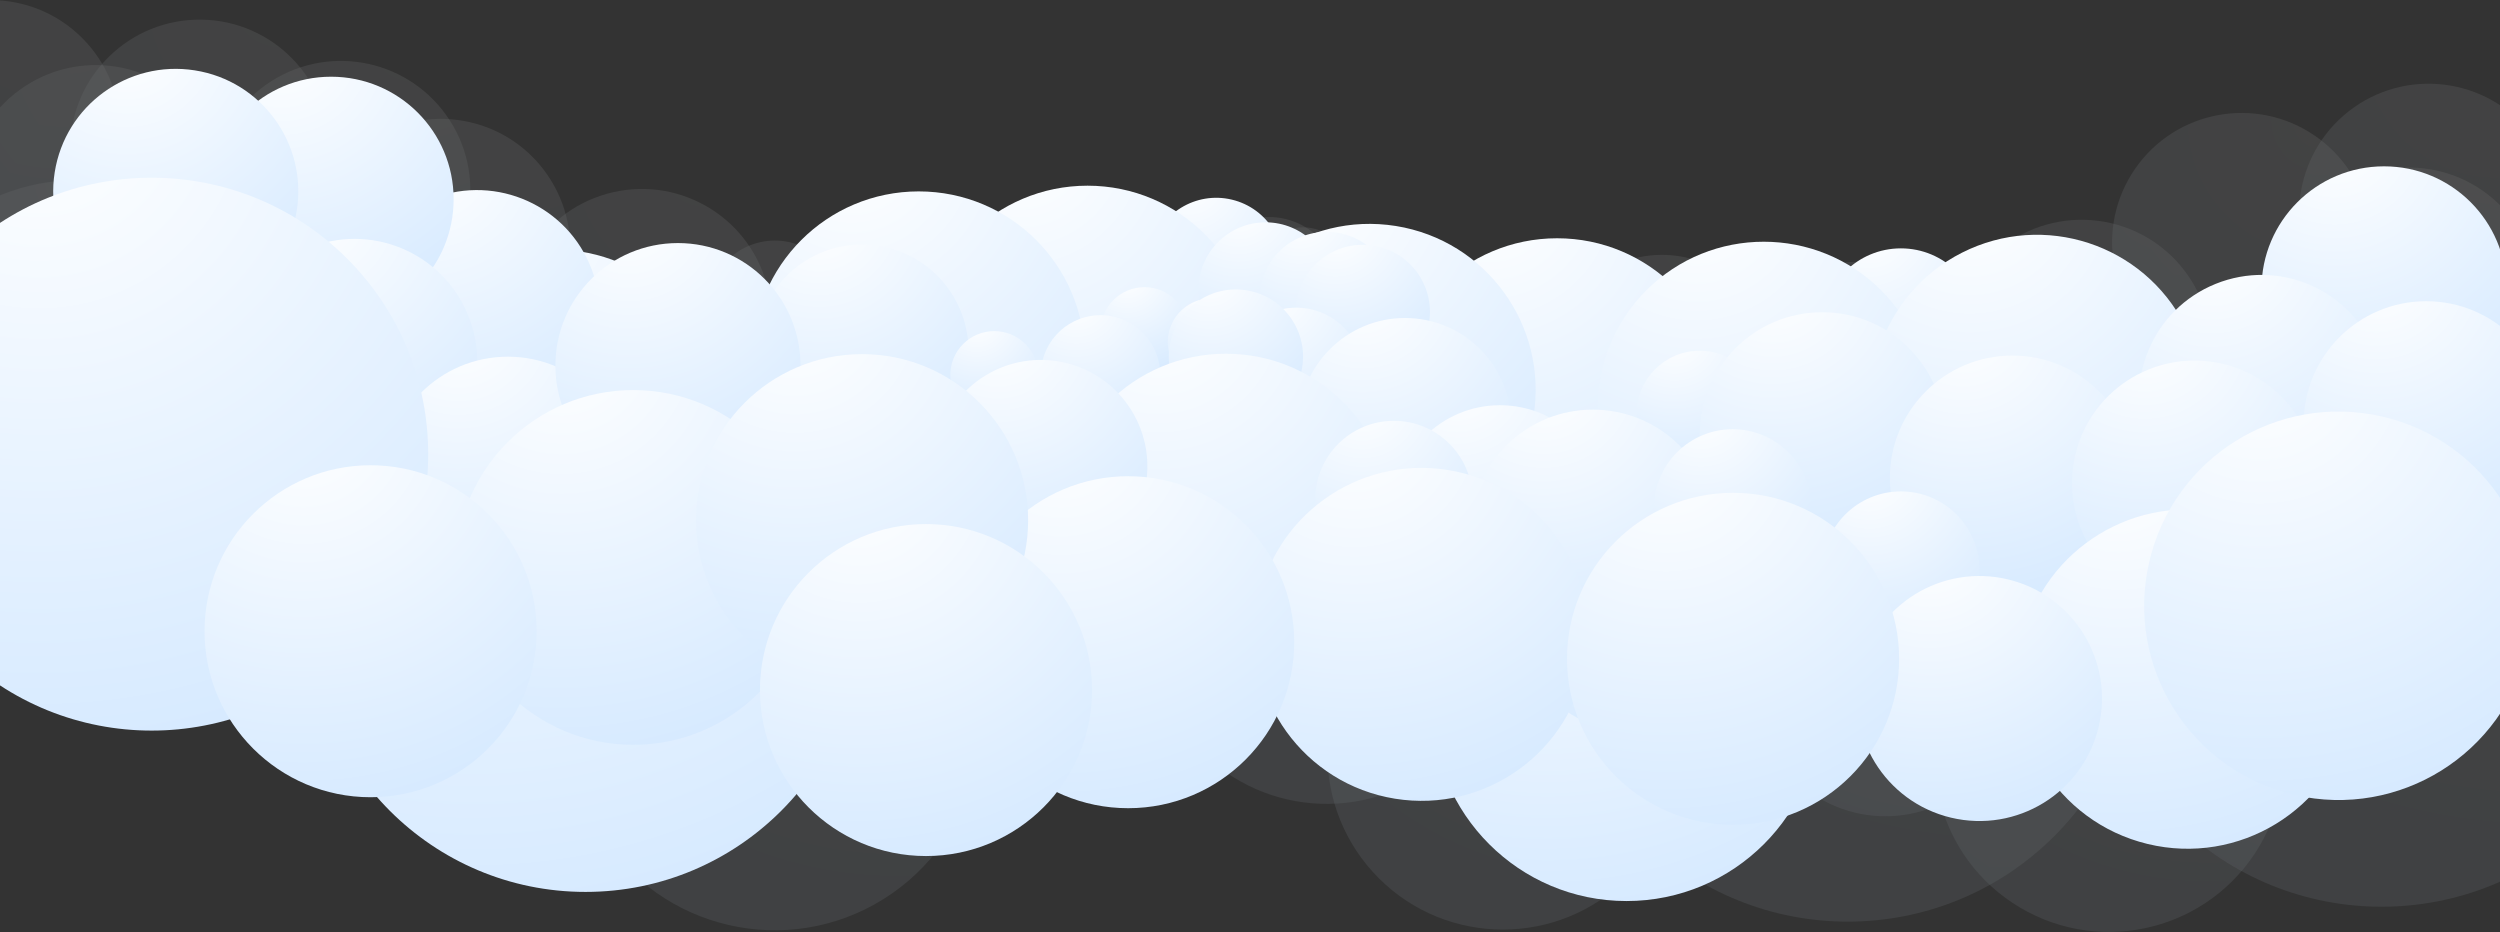 <svg width="1440" height="537" viewBox="0 0 1440 537" fill="none" xmlns="http://www.w3.org/2000/svg">
<rect x="0" y="0" width="1440" height="537" fill="#333333" stroke="none"/>
<g clip-path="url(#clip0_104_1309)">
<g opacity="0.28">
<path opacity="0.28" d="M1183.27 481.599C1248.98 415.911 1248.98 309.409 1183.27 243.72C1117.56 178.031 1011.01 178.031 945.301 243.72C879.588 309.409 879.588 415.911 945.301 481.599C1011.01 547.288 1117.56 547.288 1183.27 481.599Z" fill="url(#paint0_radial_104_1309)"/>
<path opacity="0.28" d="M1017.17 236.286C1030.83 203.227 1015.08 165.364 982.012 151.718C948.94 138.072 911.064 153.809 897.413 186.868C883.762 219.927 899.505 257.789 932.576 271.436C965.647 285.082 1003.52 269.345 1017.17 236.286Z" fill="url(#paint1_radial_104_1309)"/>
<path opacity="0.28" d="M875.297 317.958C904.584 297.413 911.664 257.026 891.112 227.751C870.56 198.476 830.158 191.398 800.872 211.942C771.586 232.487 764.505 272.874 785.058 302.149C805.61 331.425 846.011 338.502 875.297 317.958Z" fill="url(#paint2_radial_104_1309)"/>
<path opacity="0.28" d="M1237.18 267.973C1238 212.874 1193.99 167.537 1138.87 166.71C1083.75 165.883 1038.4 209.879 1037.57 264.977C1036.74 320.076 1080.76 365.413 1135.88 366.24C1190.99 367.067 1236.35 323.071 1237.18 267.973Z" fill="url(#paint3_radial_104_1309)"/>
<path opacity="0.28" d="M725.181 247.576C756.336 229.992 767.332 190.49 749.741 159.347C732.15 128.203 692.634 117.212 661.479 134.796C630.324 152.38 619.328 191.882 636.919 223.025C654.51 254.169 694.026 265.161 725.181 247.576Z" fill="url(#paint4_radial_104_1309)"/>
<path opacity="0.28" d="M849.223 208.412C848.348 213.622 849.039 218.974 851.208 223.792C853.376 228.609 856.925 232.676 861.406 235.477C865.887 238.278 871.098 239.687 876.38 239.527C881.663 239.367 886.779 237.645 891.082 234.578C895.385 231.511 898.681 227.237 900.554 222.297C902.427 217.358 902.792 211.973 901.604 206.826C900.415 201.679 897.726 196.999 893.877 193.38C890.027 189.76 885.191 187.363 879.978 186.491C872.992 185.323 865.828 186.977 860.061 191.087C854.294 195.198 850.395 201.429 849.223 208.412Z" fill="url(#paint5_radial_104_1309)"/>
<path opacity="0.28" d="M792.081 208.876C805.606 202.953 811.766 187.191 805.84 173.672C799.915 160.153 784.148 153.995 770.623 159.918C757.099 165.842 750.939 181.603 756.865 195.122C762.79 208.641 778.557 214.799 792.081 208.876Z" fill="url(#paint6_radial_104_1309)"/>
<path opacity="0.28" d="M826.754 235.198C845.026 226.912 853.119 205.389 844.83 187.124C836.542 168.858 815.01 160.768 796.738 169.054C778.467 177.339 770.373 198.863 778.662 217.128C786.95 235.393 808.482 243.483 826.754 235.198Z" fill="url(#paint7_radial_104_1309)"/>
<path opacity="0.28" d="M761.383 182.154C774.907 176.23 781.067 160.469 775.142 146.95C769.217 133.431 753.449 127.273 739.925 133.196C726.401 139.119 720.241 154.881 726.166 168.4C732.092 181.919 747.859 188.077 761.383 182.154Z" fill="url(#paint8_radial_104_1309)"/>
<path opacity="0.28" d="M751.651 191.419C764.868 173.147 760.764 147.624 742.485 134.412C724.207 121.199 698.674 125.301 685.457 143.573C672.24 161.846 676.343 187.369 694.622 200.581C712.901 213.793 738.433 209.691 751.651 191.419Z" fill="url(#paint9_radial_104_1309)"/>
<path opacity="0.28" d="M635.574 289.572C671.094 286.459 697.365 255.151 694.251 219.643C691.137 184.136 659.818 157.875 624.297 160.987C588.777 164.1 562.506 195.408 565.62 230.916C568.734 266.423 600.053 292.684 635.574 289.572Z" fill="url(#paint10_radial_104_1309)"/>
<path opacity="0.28" d="M617.358 279.908C627.425 245.715 607.857 209.837 573.651 199.773C539.445 189.71 503.554 209.271 493.486 243.464C483.419 277.658 502.987 313.535 537.193 323.599C571.4 333.663 607.29 314.102 617.358 279.908Z" fill="url(#paint11_radial_104_1309)"/>
<path opacity="0.28" d="M491.331 347.274C525.584 337.371 545.321 301.586 535.415 267.346C525.509 233.105 489.711 213.375 455.457 223.278C421.204 233.18 401.467 268.965 411.373 303.206C421.279 337.446 457.077 357.176 491.331 347.274Z" fill="url(#paint12_radial_104_1309)"/>
<path opacity="0.28" d="M454.384 214.507C475.123 210.044 488.316 189.619 483.851 168.888C479.386 148.156 458.954 134.968 438.215 139.431C417.476 143.895 404.283 164.319 408.748 185.051C413.213 205.783 433.645 218.971 454.384 214.507Z" fill="url(#paint13_radial_104_1309)"/>
<path opacity="0.28" d="M442.882 269.93C464.016 268.085 479.652 249.464 477.807 228.337C475.962 207.211 457.333 191.58 436.199 193.425C415.065 195.269 399.429 213.891 401.274 235.017C403.119 256.143 421.747 271.774 442.882 269.93Z" fill="url(#paint14_radial_104_1309)"/>
<path opacity="0.28" d="M406.254 285.374C415.653 266.362 407.855 243.333 388.837 233.937C369.818 224.541 346.781 232.336 337.382 251.348C327.982 270.359 335.78 293.388 354.798 302.784C373.817 312.18 396.854 304.385 406.254 285.374Z" fill="url(#paint15_radial_104_1309)"/>
<path opacity="0.28" d="M374.498 315.824C373.255 323.305 374.259 330.987 377.382 337.898C380.505 344.809 385.607 350.64 392.044 354.654C398.481 358.668 405.963 360.684 413.546 360.449C421.129 360.214 428.472 357.737 434.647 353.332C440.822 348.926 445.553 342.79 448.241 335.699C450.929 328.607 451.454 320.878 449.75 313.488C448.046 306.098 444.188 299.379 438.666 294.18C433.143 288.98 426.202 285.534 418.721 284.276C413.744 283.439 408.652 283.592 403.734 284.725C398.817 285.858 394.171 287.95 390.063 290.88C385.955 293.811 382.466 297.522 379.795 301.802C377.124 306.083 375.324 310.847 374.498 315.824Z" fill="url(#paint16_radial_104_1309)"/>
<path opacity="0.28" d="M333.362 214.002C332.718 217.858 333.232 221.819 334.839 225.383C336.447 228.947 339.075 231.954 342.393 234.025C345.711 236.095 349.568 237.136 353.477 237.015C357.386 236.893 361.172 235.616 364.355 233.344C367.537 231.072 369.975 227.908 371.358 224.251C372.742 220.594 373.01 216.609 372.127 212.8C371.245 208.992 369.253 205.53 366.402 202.853C363.552 200.176 359.971 198.404 356.113 197.762C350.943 196.906 345.644 198.135 341.379 201.179C337.113 204.224 334.23 208.835 333.362 214.002Z" fill="url(#paint17_radial_104_1309)"/>
<path opacity="0.28" d="M737.289 206.183C759.571 202.675 774.789 181.775 771.28 159.501C767.771 137.227 746.863 122.014 724.581 125.522C702.299 129.03 687.08 149.93 690.589 172.204C694.099 194.478 715.007 209.691 737.289 206.183Z" fill="url(#paint18_radial_104_1309)"/>
<path opacity="0.28" d="M993.385 312.805C1011.81 300.296 1016.61 275.223 1004.09 256.803C991.579 238.382 966.497 233.59 948.07 246.099C929.643 258.608 924.849 283.681 937.363 302.101C949.876 320.522 974.958 325.313 993.385 312.805Z" fill="url(#paint19_radial_104_1309)"/>
<path opacity="0.28" d="M1054.07 357.817C1086.61 332.588 1092.53 285.77 1067.29 253.246C1042.05 220.721 995.215 214.806 962.678 240.035C930.142 265.264 924.225 312.082 949.463 344.607C974.701 377.131 1021.54 383.046 1054.07 357.817Z" fill="url(#paint20_radial_104_1309)"/>
<path opacity="0.28" d="M1273 210.43C1278.14 169.59 1249.18 132.317 1208.33 127.179C1167.47 122.042 1130.18 150.985 1125.05 191.825C1119.91 232.665 1148.86 269.938 1189.71 275.076C1230.57 280.213 1267.86 251.27 1273 210.43Z" fill="url(#paint21_radial_104_1309)"/>
<path opacity="0.28" d="M1352.5 181.946C1375.89 148.072 1367.39 101.654 1333.5 78.269C1299.61 54.883 1253.18 63.386 1229.78 97.26C1206.39 131.134 1214.89 177.552 1248.78 200.937C1282.67 224.323 1329.1 215.82 1352.5 181.946Z" fill="url(#paint22_radial_104_1309)"/>
<path opacity="0.28" d="M1441.88 183.634C1475.51 159.883 1483.52 113.376 1459.76 79.757C1436 46.138 1389.47 38.138 1355.84 61.889C1322.21 85.64 1314.21 132.147 1337.97 165.766C1361.73 199.385 1408.25 207.385 1441.88 183.634Z" fill="url(#paint23_radial_104_1309)"/>
<path opacity="0.28" d="M47.319 127.288C76.435 98.182 76.435 50.992 47.319 21.885C18.202 -7.221 -29.006 -7.221 -58.123 21.885C-87.24 50.992 -87.24 98.182 -58.123 127.288C-29.006 156.394 18.202 156.394 47.319 127.288Z" fill="url(#paint24_radial_104_1309)"/>
<path opacity="0.28" d="M189.546 86.971C190.171 45.813 157.301 11.942 116.128 11.317C74.956 10.692 41.072 43.55 40.447 84.708C39.821 125.865 72.692 159.737 113.864 160.362C155.037 160.987 188.921 128.129 189.546 86.971Z" fill="url(#paint25_radial_104_1309)"/>
<path opacity="0.28" d="M547.574 286.69C580.976 262.617 588.531 216.035 564.45 182.646C540.369 149.256 493.77 141.703 460.368 165.776C426.966 189.848 419.41 236.43 443.492 269.82C467.573 303.209 514.172 310.762 547.574 286.69Z" fill="url(#paint26_radial_104_1309)"/>
<path opacity="0.28" d="M386.45 256.02C426.577 246.781 451.615 206.775 442.373 166.663C433.131 126.55 393.109 101.522 352.982 110.761C312.855 119.999 287.818 160.006 297.06 200.118C306.302 240.23 346.323 265.258 386.45 256.02Z" fill="url(#paint27_radial_104_1309)"/>
<path opacity="0.28" d="M296.469 204.026C330.235 180.563 338.58 134.181 315.109 100.428C291.638 66.674 245.238 58.332 211.473 81.795C177.707 105.257 169.362 151.64 192.833 185.393C216.304 219.146 262.704 227.488 296.469 204.026Z" fill="url(#paint28_radial_104_1309)"/>
<path opacity="0.28" d="M236.65 172.334C271.293 150.084 281.334 103.973 259.076 69.343C236.818 34.712 190.69 24.675 156.047 46.925C121.403 69.174 111.363 115.285 133.621 149.916C155.879 184.546 202.006 194.583 236.65 172.334Z" fill="url(#paint29_radial_104_1309)"/>
<path opacity="0.28" d="M312.411 355.735C335.699 321.788 327.047 275.397 293.087 252.118C259.127 228.839 212.719 237.487 189.432 271.434C166.144 305.382 174.796 351.773 208.755 375.052C242.715 398.331 289.123 389.683 312.411 355.735Z" fill="url(#paint30_radial_104_1309)"/>
<path opacity="0.28" d="M190.183 373.044C236.348 326.895 236.348 252.073 190.183 205.924C144.017 159.775 69.167 159.775 23.001 205.924C-23.165 252.073 -23.165 326.895 23.001 373.044C69.167 419.193 144.017 419.193 190.183 373.044Z" fill="url(#paint31_radial_104_1309)"/>
<path opacity="0.28" d="M151.176 273.401C179.622 214.657 155.044 143.984 96.278 115.548C37.513 87.112 -33.187 111.681 -61.633 170.425C-90.079 229.169 -65.501 299.842 -6.735 328.278C52.03 356.714 122.73 332.145 151.176 273.401Z" fill="url(#paint32_radial_104_1309)"/>
<path opacity="0.28" d="M508.752 517.954C564.168 483.447 581.107 410.566 546.587 355.17C512.067 299.775 439.159 282.841 383.743 317.349C328.327 351.857 311.388 424.738 345.908 480.133C380.428 535.529 453.336 552.462 508.752 517.954Z" fill="url(#paint33_radial_104_1309)"/>
<path opacity="0.28" d="M99.053 172.319C132.362 148.118 139.739 101.508 115.53 68.211C91.32 34.914 44.693 27.54 11.384 51.741C-21.925 75.941 -29.302 122.552 -5.093 155.848C19.116 189.145 65.744 196.519 99.053 172.319Z" fill="url(#paint34_radial_104_1309)"/>
<path opacity="0.28" d="M1461.99 172.117C1462.59 130.959 1429.69 97.111 1388.52 96.514C1347.35 95.918 1313.49 128.8 1312.89 169.958C1312.29 211.116 1345.19 244.964 1386.36 245.561C1427.53 246.157 1461.39 213.275 1461.99 172.117Z" fill="url(#paint35_radial_104_1309)"/>
<path opacity="0.28" d="M1395.16 315.546C1420.38 283.008 1414.44 236.193 1381.89 210.981C1349.34 185.769 1302.51 191.708 1277.29 224.246C1252.07 256.784 1258.01 303.599 1290.56 328.811C1323.11 354.022 1369.94 348.083 1395.16 315.546Z" fill="url(#paint36_radial_104_1309)"/>
<path opacity="0.28" d="M1335.91 266.729C1336.51 225.571 1303.61 191.723 1262.44 191.127C1221.27 190.53 1187.4 223.412 1186.81 264.57C1186.21 305.728 1219.1 339.577 1260.28 340.173C1301.45 340.769 1335.31 307.887 1335.91 266.729Z" fill="url(#paint37_radial_104_1309)"/>
<path opacity="0.28" d="M1227 399.705C1252.61 367.478 1247.25 320.594 1215.01 294.986C1182.77 269.379 1135.87 274.746 1110.25 306.973C1084.63 339.201 1090 386.085 1122.24 411.692C1154.48 437.299 1201.38 431.933 1227 399.705Z" fill="url(#paint38_radial_104_1309)"/>
<path opacity="0.28" d="M1138.72 448.33C1167.84 419.224 1167.84 372.033 1138.72 342.927C1109.6 313.821 1062.4 313.821 1033.28 342.927C1004.16 372.033 1004.16 419.224 1033.28 448.33C1062.4 477.436 1109.6 477.436 1138.72 448.33Z" fill="url(#paint39_radial_104_1309)"/>
<path opacity="0.28" d="M1298.67 491.782C1329.36 445.484 1316.69 383.081 1270.37 352.402C1224.06 321.722 1161.63 334.384 1130.94 380.682C1100.25 426.98 1112.92 489.383 1159.23 520.063C1205.55 550.742 1267.97 538.081 1298.67 491.782Z" fill="url(#paint40_radial_104_1309)"/>
<path opacity="0.28" d="M1026.06 346.077C1043.96 293.244 1015.62 235.909 962.771 218.016C909.918 200.122 852.562 228.447 834.662 281.28C816.762 334.113 845.097 391.448 897.949 409.342C950.802 427.235 1008.16 398.911 1026.06 346.077Z" fill="url(#paint41_radial_104_1309)"/>
<path opacity="0.28" d="M937.08 505.851C976.538 466.408 976.538 402.458 937.08 363.014C897.622 323.571 833.649 323.571 794.191 363.015C754.734 402.458 754.734 466.408 794.191 505.851C833.649 545.294 897.623 545.294 937.08 505.851Z" fill="url(#paint42_radial_104_1309)"/>
<path opacity="0.28" d="M731.895 363.675C787.535 359.425 829.192 310.891 824.94 255.272C820.688 199.654 772.137 158.011 716.498 162.262C660.858 166.512 619.201 215.045 623.453 270.664C627.705 326.283 676.256 367.926 731.895 363.675Z" fill="url(#paint43_radial_104_1309)"/>
<path opacity="0.28" d="M817.708 447.592C864.984 417.958 879.277 355.625 849.632 308.366C819.988 261.108 757.631 246.82 710.355 276.454C663.08 306.088 648.787 368.421 678.431 415.679C708.076 462.938 770.432 477.226 817.708 447.592Z" fill="url(#paint44_radial_104_1309)"/>
<path opacity="0.28" d="M664.536 423.727C703.994 384.284 703.994 320.334 664.536 280.89C625.079 241.447 561.105 241.447 521.647 280.89C482.19 320.334 482.19 384.284 521.647 423.727C561.105 463.17 625.079 463.17 664.536 423.727Z" fill="url(#paint45_radial_104_1309)"/>
<path opacity="0.28" d="M441.995 439.946C489.094 410.033 503.017 347.616 473.092 300.534C443.167 253.452 380.727 239.535 333.628 269.448C286.529 299.362 272.606 361.779 302.531 408.861C332.456 455.943 394.896 469.86 441.995 439.946Z" fill="url(#paint46_radial_104_1309)"/>
<path opacity="0.28" d="M657.886 286.349C675.381 266.555 673.51 236.333 653.709 218.845C633.908 201.357 603.674 203.227 586.18 223.021C568.686 242.815 570.556 273.038 590.357 290.525C610.159 308.013 640.392 306.143 657.886 286.349Z" fill="url(#paint47_radial_104_1309)"/>
<path opacity="0.28" d="M346.979 286.569C362.854 265.455 358.602 235.475 337.48 219.605C316.359 203.735 286.368 207.986 270.492 229.099C254.617 250.213 258.869 280.194 279.99 296.063C301.111 311.933 331.103 307.682 346.979 286.569Z" fill="url(#paint48_radial_104_1309)"/>
<path opacity="0.28" d="M453.199 268.061C469.658 247.399 466.245 217.311 445.575 200.858C424.905 184.405 394.807 187.817 378.348 208.479C361.889 229.141 365.302 259.229 385.972 275.682C406.641 292.135 436.74 288.723 453.199 268.061Z" fill="url(#paint49_radial_104_1309)"/>
<path opacity="0.28" d="M1490.74 473.016C1556.46 407.328 1556.46 300.825 1490.74 235.137C1425.03 169.448 1318.49 169.448 1252.78 235.137C1187.06 300.825 1187.06 407.328 1252.78 473.016C1318.49 538.705 1425.03 538.705 1490.74 473.016Z" fill="url(#paint50_radial_104_1309)"/>
<path opacity="0.28" d="M1110.84 286.799C1144.77 263.472 1153.36 217.069 1130.02 183.154C1106.69 149.24 1060.27 140.656 1026.34 163.982C992.414 187.309 983.827 233.712 1007.16 267.627C1030.5 301.542 1076.92 310.125 1110.84 286.799Z" fill="url(#paint51_radial_104_1309)"/>
</g>
<path d="M1094.91 233.599C1119.93 233.599 1140.2 213.33 1140.2 188.327C1140.2 163.324 1119.93 143.055 1094.91 143.055C1069.9 143.055 1049.62 163.324 1049.62 188.327C1049.62 213.33 1069.9 233.599 1094.91 233.599Z" fill="url(#paint52_radial_104_1309)"/>
<path d="M936.886 519C998.691 519 1048.79 468.916 1048.79 407.134C1048.79 345.352 998.691 295.268 936.886 295.268C875.081 295.268 824.979 345.352 824.979 407.134C824.979 468.916 875.081 519 936.886 519Z" fill="url(#paint53_radial_104_1309)"/>
<path d="M738.178 161.53C743.123 140.765 730.292 119.925 709.519 114.982C688.747 110.038 667.899 122.865 662.954 143.63C658.009 164.395 670.84 185.235 691.612 190.179C712.385 195.122 733.233 182.295 738.178 161.53Z" fill="url(#paint54_radial_104_1309)"/>
<path d="M626.42 298.18C679.244 298.18 722.066 255.373 722.066 202.568C722.066 149.764 679.244 106.957 626.42 106.957C573.596 106.957 530.773 149.764 530.773 202.568C530.773 255.373 573.596 298.18 626.42 298.18Z" fill="url(#paint55_radial_104_1309)"/>
<path d="M529.182 301.466C582.006 301.466 624.829 258.659 624.829 205.855C624.829 153.05 582.006 110.244 529.182 110.244C476.358 110.244 433.536 153.05 433.536 205.855C433.536 258.659 476.358 301.466 529.182 301.466Z" fill="url(#paint56_radial_104_1309)"/>
<path d="M896.89 328.464C949.714 328.464 992.537 285.657 992.537 232.852C992.537 180.048 949.714 137.241 896.89 137.241C844.066 137.241 801.244 180.048 801.244 232.852C801.244 285.657 844.066 328.464 896.89 328.464Z" fill="url(#paint57_radial_104_1309)"/>
<path d="M1083.55 302.451C1120.9 265.113 1120.9 204.575 1083.55 167.237C1046.2 129.898 985.639 129.898 948.286 167.237C910.934 204.575 910.934 265.113 948.286 302.451C985.639 339.79 1046.2 339.79 1083.55 302.451Z" fill="url(#paint58_radial_104_1309)"/>
<path d="M1216.5 316.156C1263.63 292.298 1282.48 234.769 1258.61 187.662C1234.75 140.554 1177.2 121.706 1130.07 145.564C1082.95 169.422 1064.09 226.951 1087.96 274.058C1111.83 321.166 1169.38 340.014 1216.5 316.156Z" fill="url(#paint59_radial_104_1309)"/>
<path d="M883.326 239.681C891.672 187.539 856.153 138.508 803.992 130.165C751.831 121.823 702.781 157.329 694.436 209.471C686.091 261.612 721.61 310.644 773.77 318.986C825.931 327.328 874.981 291.822 883.326 239.681Z" fill="url(#paint60_radial_104_1309)"/>
<path d="M337.267 513.744C425.24 513.744 496.556 442.454 496.556 354.513C496.556 266.572 425.24 195.282 337.267 195.282C249.294 195.282 177.978 266.572 177.978 354.513C177.978 442.454 249.294 513.744 337.267 513.744Z" fill="url(#paint61_radial_104_1309)"/>
<path d="M523.701 257.118C554.062 242.112 566.505 205.344 551.493 174.995C536.481 144.646 499.7 132.208 469.34 147.214C438.979 162.22 426.537 198.988 441.548 229.337C456.56 259.686 493.341 272.124 523.701 257.118Z" fill="url(#paint62_radial_104_1309)"/>
<path d="M319.916 332.713C372.1 332.713 414.403 290.425 414.403 238.261C414.403 186.096 372.1 143.808 319.916 143.808C267.732 143.808 225.429 186.096 225.429 238.261C225.429 290.425 267.732 332.713 319.916 332.713Z" fill="url(#paint63_radial_104_1309)"/>
<path d="M765.349 283.602C799.217 283.602 826.674 256.156 826.674 222.3C826.674 188.443 799.217 160.997 765.349 160.997C731.48 160.997 704.023 188.443 704.023 222.3C704.023 256.156 731.48 283.602 765.349 283.602Z" fill="url(#paint64_radial_104_1309)"/>
<path d="M590.587 233.903C600.47 224.023 600.47 208.005 590.587 198.125C580.703 188.245 564.679 188.245 554.795 198.125C544.912 208.005 544.912 224.023 554.795 233.903C564.679 243.783 580.703 243.783 590.587 233.903Z" fill="url(#paint65_radial_104_1309)"/>
<path d="M659.237 216.009C673.215 216.009 684.546 204.683 684.546 190.71C684.546 176.738 673.215 165.411 659.237 165.411C645.26 165.411 633.929 176.738 633.929 190.71C633.929 204.683 645.26 216.009 659.237 216.009Z" fill="url(#paint66_radial_104_1309)"/>
<path d="M667.369 223.863C671.761 205.392 660.342 186.858 641.863 182.468C623.385 178.077 604.844 189.493 600.452 207.964C596.06 226.436 607.48 244.97 625.958 249.36C644.437 253.75 662.977 242.335 667.369 223.863Z" fill="url(#paint67_radial_104_1309)"/>
<path d="M722.567 202.881C725.764 189.279 717.324 175.662 703.717 172.466C690.11 169.271 676.488 177.707 673.292 191.31C670.095 204.912 678.535 218.529 692.142 221.724C705.749 224.919 719.371 216.483 722.567 202.881Z" fill="url(#paint68_radial_104_1309)"/>
<path d="M729.008 205.358C750.361 205.358 767.671 188.055 767.671 166.709C767.671 145.364 750.361 128.06 729.008 128.06C707.655 128.06 690.345 145.364 690.345 166.709C690.345 188.055 707.655 205.358 729.008 205.358Z" fill="url(#paint69_radial_104_1309)"/>
<path d="M780.813 207.068C800.076 197.859 808.224 174.782 799.011 155.526C789.798 136.27 766.713 128.125 747.45 137.335C728.186 146.544 720.039 169.621 729.252 188.877C738.465 208.133 761.549 216.278 780.813 207.068Z" fill="url(#paint70_radial_104_1309)"/>
<path d="M822.588 188.598C827.533 167.833 814.702 146.993 793.93 142.05C773.157 137.106 752.309 149.933 747.364 170.698C742.419 191.463 755.25 212.303 776.022 217.247C796.795 222.19 817.643 209.363 822.588 188.598Z" fill="url(#paint71_radial_104_1309)"/>
<path d="M746.619 254.504C767.973 254.504 785.283 237.2 785.283 215.855C785.283 194.509 767.973 177.206 746.619 177.206C725.266 177.206 707.956 194.509 707.956 215.855C707.956 237.2 725.266 254.504 746.619 254.504Z" fill="url(#paint72_radial_104_1309)"/>
<path d="M809.293 305.356C843.047 305.356 870.411 278.003 870.411 244.261C870.411 210.519 843.047 183.166 809.293 183.166C775.539 183.166 748.176 210.519 748.176 244.261C748.176 278.003 775.539 305.356 809.293 305.356Z" fill="url(#paint73_radial_104_1309)"/>
<path d="M863.988 355.595C897.742 355.595 925.105 328.241 925.105 294.5C925.105 260.758 897.742 233.405 863.988 233.405C830.233 233.405 802.87 260.758 802.87 294.5C802.87 328.241 830.233 355.595 863.988 355.595Z" fill="url(#paint74_radial_104_1309)"/>
<path d="M936.886 420.422C970.64 420.422 998.003 393.069 998.003 359.327C998.003 325.586 970.64 298.232 936.886 298.232C903.132 298.232 875.769 325.586 875.769 359.327C875.769 393.069 903.132 420.422 936.886 420.422Z" fill="url(#paint75_radial_104_1309)"/>
<path d="M979.043 274.734C999.126 274.734 1015.41 258.46 1015.41 238.385C1015.41 218.309 999.126 202.035 979.043 202.035C958.961 202.035 942.681 218.309 942.681 238.385C942.681 258.46 958.961 274.734 979.043 274.734Z" fill="url(#paint76_radial_104_1309)"/>
<path d="M976.899 350.94C996.981 350.94 1013.26 334.666 1013.26 314.591C1013.26 294.516 996.981 278.242 976.899 278.242C956.816 278.242 940.536 294.516 940.536 314.591C940.536 334.666 956.816 350.94 976.899 350.94Z" fill="url(#paint77_radial_104_1309)"/>
<path d="M1048.16 392.948C1066.75 385.344 1075.65 364.118 1068.04 345.539C1060.43 326.96 1039.2 318.063 1020.61 325.668C1002.03 333.272 993.128 354.498 1000.74 373.077C1008.34 391.656 1029.58 400.553 1048.16 392.948Z" fill="url(#paint78_radial_104_1309)"/>
<path d="M1013.81 428.971C1028.01 414.776 1028.01 391.761 1013.81 377.566C999.61 363.37 976.586 363.37 962.386 377.566C948.186 391.761 948.186 414.776 962.386 428.971C976.587 443.166 999.61 443.166 1013.81 428.971Z" fill="url(#paint79_radial_104_1309)"/>
<path d="M1060.04 333.301C1070.38 333.301 1078.76 324.924 1078.76 314.59C1078.76 304.257 1070.38 295.88 1060.04 295.88C1049.7 295.88 1041.32 304.257 1041.32 314.59C1041.32 324.924 1049.7 333.301 1060.04 333.301Z" fill="url(#paint80_radial_104_1309)"/>
<path d="M749.526 214.188C754.395 193.405 741.488 172.612 720.697 167.745C699.906 162.878 679.105 175.78 674.237 196.564C669.368 217.347 682.275 238.14 703.066 243.007C723.856 247.874 744.658 234.971 749.526 214.188Z" fill="url(#paint81_radial_104_1309)"/>
<path d="M473.41 314.591C494.496 314.591 511.589 297.504 511.589 276.426C511.589 255.348 494.496 238.261 473.41 238.261C452.325 238.261 435.231 255.348 435.231 276.426C435.231 297.504 452.325 314.591 473.41 314.591Z" fill="url(#paint82_radial_104_1309)"/>
<path d="M435.231 359.327C474.212 359.327 505.811 327.739 505.811 288.773C505.811 249.807 474.212 218.219 435.231 218.219C396.251 218.219 364.651 249.807 364.651 288.773C364.651 327.739 396.251 359.327 435.231 359.327Z" fill="url(#paint83_radial_104_1309)"/>
<path d="M302.929 244.748C338.673 229.205 355.044 187.638 339.495 151.906C323.945 116.175 282.363 99.81 246.619 115.354C210.874 130.897 194.503 172.464 210.052 208.196C225.602 243.927 267.184 260.292 302.929 244.748Z" fill="url(#paint84_radial_104_1309)"/>
<path d="M190.71 185.293C229.69 185.293 261.29 153.705 261.29 114.739C261.29 75.773 229.69 44.185 190.71 44.185C151.73 44.185 120.13 75.773 120.13 114.739C120.13 153.705 151.73 185.293 190.71 185.293Z" fill="url(#paint85_radial_104_1309)"/>
<path d="M1373.2 236.912C1412.18 236.912 1443.78 205.324 1443.78 166.358C1443.78 127.392 1412.18 95.804 1373.2 95.804C1334.22 95.804 1302.62 127.392 1302.62 166.358C1302.62 205.324 1334.22 236.912 1373.2 236.912Z" fill="url(#paint86_radial_104_1309)"/>
<path d="M1329.13 294.322C1365.26 279.7 1382.7 238.566 1368.07 202.448C1353.44 166.329 1312.29 148.903 1276.16 163.525C1240.03 178.147 1222.6 219.281 1237.23 255.399C1251.85 291.518 1293 308.944 1329.13 294.322Z" fill="url(#paint87_radial_104_1309)"/>
<path d="M967.426 356.385C994.989 328.832 994.989 284.16 967.426 256.607C939.863 229.054 895.174 229.054 867.611 256.607C840.048 284.16 840.048 328.832 867.611 356.385C895.174 383.938 939.863 383.938 967.426 356.385Z" fill="url(#paint88_radial_104_1309)"/>
<path d="M1049.62 320.957C1088.6 320.957 1120.2 289.369 1120.2 250.403C1120.2 211.437 1088.6 179.849 1049.62 179.849C1010.64 179.849 979.044 211.437 979.044 250.403C979.044 289.369 1010.64 320.957 1049.62 320.957Z" fill="url(#paint89_radial_104_1309)"/>
<path d="M1159.14 345.91C1198.12 345.91 1229.72 314.322 1229.72 275.356C1229.72 236.39 1198.12 204.802 1159.14 204.802C1120.16 204.802 1088.56 236.39 1088.56 275.356C1088.56 314.322 1120.16 345.91 1159.14 345.91Z" fill="url(#paint90_radial_104_1309)"/>
<path d="M1293.52 342.345C1328.95 326.08 1344.47 284.191 1328.2 248.782C1311.93 213.372 1270.03 197.852 1234.6 214.116C1199.18 230.38 1183.66 272.269 1199.93 307.679C1216.2 343.088 1258.1 358.609 1293.52 342.345Z" fill="url(#paint91_radial_104_1309)"/>
<path d="M1355.01 414.113C1367.7 361.657 1335.44 308.854 1282.96 296.174C1230.49 283.493 1177.67 315.737 1164.98 368.192C1152.3 420.648 1184.55 473.451 1237.03 486.131C1289.5 498.812 1342.32 466.568 1355.01 414.113Z" fill="url(#paint92_radial_104_1309)"/>
<path d="M1397.48 314.608C1436.46 314.608 1468.06 283.02 1468.06 244.054C1468.06 205.088 1436.46 173.5 1397.48 173.5C1358.5 173.5 1326.9 205.088 1326.9 244.054C1326.9 283.02 1358.5 314.608 1397.48 314.608Z" fill="url(#paint93_radial_104_1309)"/>
<path d="M170.951 121.185C177.009 82.693 150.704 46.58 112.197 40.524C73.69 34.469 37.564 60.765 31.506 99.257C25.449 137.75 51.754 173.863 90.261 179.918C128.767 185.974 164.894 159.678 170.951 121.185Z" fill="url(#paint94_radial_104_1309)"/>
<path d="M133.623 281.112C172.603 281.112 204.203 249.524 204.203 210.558C204.203 171.592 172.603 140.004 133.623 140.004C94.643 140.004 63.043 171.592 63.043 210.558C63.043 249.524 94.643 281.112 133.623 281.112Z" fill="url(#paint95_radial_104_1309)"/>
<path d="M231.569 273.227C267.514 258.152 284.428 216.803 269.348 180.871C254.268 144.939 212.903 128.031 176.958 143.106C141.013 158.181 124.099 199.53 139.179 235.462C154.26 271.394 195.624 288.302 231.569 273.227Z" fill="url(#paint96_radial_104_1309)"/>
<path d="M292.531 346.558C331.511 346.558 363.111 314.97 363.111 276.004C363.111 237.038 331.511 205.45 292.531 205.45C253.551 205.45 221.951 237.038 221.951 276.004C221.951 314.97 253.551 346.558 292.531 346.558Z" fill="url(#paint97_radial_104_1309)"/>
<path d="M706.135 394.967C758.959 394.967 801.781 352.161 801.781 299.356C801.781 246.552 758.959 203.745 706.135 203.745C653.311 203.745 610.488 246.552 610.488 299.356C610.488 352.161 653.311 394.967 706.135 394.967Z" fill="url(#paint98_radial_104_1309)"/>
<path d="M802.871 332.929C827.883 332.929 848.16 312.66 848.16 287.657C848.16 262.654 827.883 242.385 802.871 242.385C777.859 242.385 757.582 262.654 757.582 287.657C757.582 312.66 777.859 332.929 802.871 332.929Z" fill="url(#paint99_radial_104_1309)"/>
<path d="M1094.91 373.599C1119.93 373.599 1140.2 353.33 1140.2 328.327C1140.2 303.324 1119.93 283.055 1094.91 283.055C1069.9 283.055 1049.62 303.324 1049.62 328.327C1049.62 353.33 1069.9 373.599 1094.91 373.599Z" fill="url(#paint100_radial_104_1309)"/>
<path d="M998.02 337.772C1023.03 337.772 1043.31 317.502 1043.31 292.499C1043.31 267.496 1023.03 247.227 998.02 247.227C973.008 247.227 952.731 267.496 952.731 292.499C952.731 317.502 973.008 337.772 998.02 337.772Z" fill="url(#paint101_radial_104_1309)"/>
<path d="M199.985 374.187C262.192 312.003 262.191 211.184 199.985 149C137.779 86.817 36.922 86.817 -25.284 149C-87.491 211.184 -87.491 312.003 -25.284 374.187C36.922 436.37 137.779 436.37 199.985 374.187Z" fill="url(#paint102_radial_104_1309)"/>
<path d="M390.496 281.112C429.476 281.112 461.076 249.524 461.076 210.558C461.076 171.592 429.476 140.004 390.496 140.004C351.516 140.004 319.916 171.592 319.916 210.558C319.916 249.524 351.516 281.112 390.496 281.112Z" fill="url(#paint103_radial_104_1309)"/>
<path d="M913.503 380.694C921.955 328.418 886.413 279.19 834.117 270.741C781.821 262.293 732.576 297.822 724.124 350.099C715.672 402.375 751.214 451.603 803.51 460.052C855.806 468.5 905.052 432.971 913.503 380.694Z" fill="url(#paint104_radial_104_1309)"/>
<path d="M659.195 282.883C667.073 249.955 646.756 216.878 613.816 209.003C580.876 201.128 547.786 221.438 539.909 254.365C532.031 287.293 552.348 320.37 585.288 328.245C618.228 336.12 651.317 315.811 659.195 282.883Z" fill="url(#paint105_radial_104_1309)"/>
<path d="M649.826 465.523C702.65 465.523 745.472 422.716 745.472 369.912C745.472 317.107 702.65 274.301 649.826 274.301C597.002 274.301 554.18 317.107 554.18 369.912C554.18 422.716 597.002 465.523 649.826 465.523Z" fill="url(#paint106_radial_104_1309)"/>
<path d="M364.755 429.013C421.2 429.013 466.958 383.272 466.958 326.848C466.958 270.424 421.2 224.683 364.755 224.683C308.31 224.683 262.553 270.424 262.553 326.848C262.553 383.272 308.31 429.013 364.755 429.013Z" fill="url(#paint107_radial_104_1309)"/>
<path d="M496.557 395.202C549.381 395.202 592.203 352.396 592.203 299.591C592.203 246.787 549.381 203.98 496.557 203.98C443.733 203.98 400.91 246.787 400.91 299.591C400.91 352.396 443.733 395.202 496.557 395.202Z" fill="url(#paint108_radial_104_1309)"/>
<path d="M533.381 493.084C586.205 493.084 629.027 450.277 629.027 397.473C629.027 344.668 586.205 301.862 533.381 301.862C480.557 301.862 437.734 344.668 437.734 397.473C437.734 450.277 480.557 493.084 533.381 493.084Z" fill="url(#paint109_radial_104_1309)"/>
<path d="M1208.8 418.782C1217.88 380.888 1194.51 342.811 1156.6 333.734C1118.69 324.657 1080.6 348.019 1071.52 385.913C1062.44 423.807 1085.81 461.884 1123.72 470.96C1161.63 480.037 1199.72 456.676 1208.8 418.782Z" fill="url(#paint110_radial_104_1309)"/>
<path d="M998.246 475.084C1051.07 475.084 1093.89 432.277 1093.89 379.473C1093.89 326.668 1051.07 283.862 998.246 283.862C945.422 283.862 902.6 326.668 902.6 379.473C902.6 432.277 945.422 475.084 998.246 475.084Z" fill="url(#paint111_radial_104_1309)"/>
<path d="M1456.02 374.076C1469.91 313.875 1432.35 253.814 1372.13 239.927C1311.91 226.039 1251.82 263.584 1237.93 323.785C1224.04 383.986 1261.6 444.047 1321.82 457.934C1382.04 471.821 1442.13 434.277 1456.02 374.076Z" fill="url(#paint112_radial_104_1309)"/>
<path d="M213.459 459.206C266.283 459.206 309.105 416.399 309.105 363.595C309.105 310.79 266.283 267.984 213.459 267.984C160.635 267.984 117.812 310.79 117.812 363.595C117.812 416.399 160.635 459.206 213.459 459.206Z" fill="url(#paint113_radial_104_1309)"/>
</g>
<defs>
<radialGradient id="paint0_radial_104_1309" cx="0" cy="0" r="1" gradientUnits="userSpaceOnUse" gradientTransform="translate(1158.33 156.279) rotate(-170.608) scale(482.476 482.308)">
<stop offset="0.01" stop-color="white"/>
<stop offset="1" stop-color="#CDE5FF"/>
</radialGradient>
<radialGradient id="paint1_radial_104_1309" cx="0" cy="0" r="1" gradientUnits="userSpaceOnUse" gradientTransform="translate(981.375 136.891) rotate(-170.352) scale(185.449 185.384)">
<stop offset="0.01" stop-color="white"/>
<stop offset="1" stop-color="#CDE5FF"/>
</radialGradient>
<radialGradient id="paint2_radial_104_1309" cx="0" cy="0" r="1" gradientUnits="userSpaceOnUse" gradientTransform="translate(869.868 187.583) rotate(-170.47) scale(185.898 185.833)">
<stop offset="0.01" stop-color="white"/>
<stop offset="1" stop-color="#CDE5FF"/>
</radialGradient>
<radialGradient id="paint3_radial_104_1309" cx="0" cy="0" r="1" gradientUnits="userSpaceOnUse" gradientTransform="translate(1201.19 149.312) rotate(-170.528) scale(287.658 287.558)">
<stop offset="0.01" stop-color="white"/>
<stop offset="1" stop-color="#CDE5FF"/>
</radialGradient>
<radialGradient id="paint4_radial_104_1309" cx="0" cy="0" r="1" gradientUnits="userSpaceOnUse" gradientTransform="translate(738.034 116.698) rotate(-170.526) scale(186.942 186.877)">
<stop offset="0.01" stop-color="white"/>
<stop offset="1" stop-color="#CDE5FF"/>
</radialGradient>
<radialGradient id="paint5_radial_104_1309" cx="0" cy="0" r="1" gradientUnits="userSpaceOnUse" gradientTransform="translate(902.904 172.423) rotate(-170.823) scale(77.152 77.125)">
<stop offset="0.01" stop-color="white"/>
<stop offset="1" stop-color="#CDE5FF"/>
</radialGradient>
<radialGradient id="paint6_radial_104_1309" cx="0" cy="0" r="1" gradientUnits="userSpaceOnUse" gradientTransform="translate(804.671 159.354) rotate(-170.448) scale(77.244 77.217)">
<stop offset="0.01" stop-color="white"/>
<stop offset="1" stop-color="#CDE5FF"/>
</radialGradient>
<radialGradient id="paint7_radial_104_1309" cx="0" cy="0" r="1" gradientUnits="userSpaceOnUse" gradientTransform="translate(834.181 165.166) rotate(-170.396) scale(104.712 104.676)">
<stop offset="0.01" stop-color="white"/>
<stop offset="1" stop-color="#CDE5FF"/>
</radialGradient>
<radialGradient id="paint8_radial_104_1309" cx="0" cy="0" r="1" gradientUnits="userSpaceOnUse" gradientTransform="translate(773.908 132.468) rotate(-170.448) scale(77.244 77.217)">
<stop offset="0.01" stop-color="white"/>
<stop offset="1" stop-color="#CDE5FF"/>
</radialGradient>
<radialGradient id="paint9_radial_104_1309" cx="0" cy="0" r="1" gradientUnits="userSpaceOnUse" gradientTransform="translate(741.558 132.79) rotate(-170.187) scale(117.749 117.708)">
<stop offset="0.01" stop-color="white"/>
<stop offset="1" stop-color="#CDE5FF"/>
</radialGradient>
<radialGradient id="paint10_radial_104_1309" cx="0" cy="0" r="1" gradientUnits="userSpaceOnUse" gradientTransform="translate(672.969 149.221) rotate(-170.561) scale(186.162 186.097)">
<stop offset="0.01" stop-color="white"/>
<stop offset="1" stop-color="#CDE5FF"/>
</radialGradient>
<radialGradient id="paint11_radial_104_1309" cx="0" cy="0" r="1" gradientUnits="userSpaceOnUse" gradientTransform="translate(589.163 182.856) rotate(-170.515) scale(185.334 185.27)">
<stop offset="0.01" stop-color="white"/>
<stop offset="1" stop-color="#CDE5FF"/>
</radialGradient>
<radialGradient id="paint12_radial_104_1309" cx="0" cy="0" r="1" gradientUnits="userSpaceOnUse" gradientTransform="translate(509.092 204.058) rotate(-170.596) scale(185.371 185.307)">
<stop offset="0.01" stop-color="white"/>
<stop offset="1" stop-color="#CDE5FF"/>
</radialGradient>
<radialGradient id="paint13_radial_104_1309" cx="0" cy="0" r="1" gradientUnits="userSpaceOnUse" gradientTransform="translate(470.102 134.262) rotate(-170.458) scale(110.657 110.618)">
<stop offset="0.01" stop-color="white"/>
<stop offset="1" stop-color="#CDE5FF"/>
</radialGradient>
<radialGradient id="paint14_radial_104_1309" cx="0" cy="0" r="1" gradientUnits="userSpaceOnUse" gradientTransform="translate(465.987 187.412) rotate(-170.541) scale(110.745 110.707)">
<stop offset="0.01" stop-color="white"/>
<stop offset="1" stop-color="#CDE5FF"/>
</radialGradient>
<radialGradient id="paint15_radial_104_1309" cx="0" cy="0" r="1" gradientUnits="userSpaceOnUse" gradientTransform="translate(399.701 226.026) rotate(-170.512) scale(110.872 110.833)">
<stop offset="0.01" stop-color="white"/>
<stop offset="1" stop-color="#CDE5FF"/>
</radialGradient>
<radialGradient id="paint16_radial_104_1309" cx="0" cy="0" r="1" gradientUnits="userSpaceOnUse" gradientTransform="translate(446.081 270.606) rotate(-170.823) scale(110.872 110.833)">
<stop offset="0.01" stop-color="white"/>
<stop offset="1" stop-color="#CDE5FF"/>
</radialGradient>
<radialGradient id="paint17_radial_104_1309" cx="0" cy="0" r="1" gradientUnits="userSpaceOnUse" gradientTransform="translate(374.619 187.877) rotate(-170.823) scale(57.049 57.029)">
<stop offset="0.01" stop-color="white"/>
<stop offset="1" stop-color="#CDE5FF"/>
</radialGradient>
<radialGradient id="paint18_radial_104_1309" cx="0" cy="0" r="1" gradientUnits="userSpaceOnUse" gradientTransform="translate(757.694 126.402) rotate(-170.338) scale(117.825 117.785)">
<stop offset="0.01" stop-color="white"/>
<stop offset="1" stop-color="#CDE5FF"/>
</radialGradient>
<radialGradient id="paint19_radial_104_1309" cx="0" cy="0" r="1" gradientUnits="userSpaceOnUse" gradientTransform="translate(986.586 233.85) rotate(-170.402) scale(115.775 115.734)">
<stop offset="0.01" stop-color="white"/>
<stop offset="1" stop-color="#CDE5FF"/>
</radialGradient>
<radialGradient id="paint20_radial_104_1309" cx="0" cy="0" r="1" gradientUnits="userSpaceOnUse" gradientTransform="translate(1052.2 198.269) rotate(-170.772) scale(214.086 214.011)">
<stop offset="0.01" stop-color="white"/>
<stop offset="1" stop-color="#CDE5FF"/>
</radialGradient>
<radialGradient id="paint21_radial_104_1309" cx="0" cy="0" r="1" gradientUnits="userSpaceOnUse" gradientTransform="translate(1246.45 112.845) rotate(-170.543) scale(214.762 214.688)">
<stop offset="0.01" stop-color="white"/>
<stop offset="1" stop-color="#CDE5FF"/>
</radialGradient>
<radialGradient id="paint22_radial_104_1309" cx="0" cy="0" r="1" gradientUnits="userSpaceOnUse" gradientTransform="translate(1336.87 69.935) rotate(-170.159) scale(215.073 214.998)">
<stop offset="0.01" stop-color="white"/>
<stop offset="1" stop-color="#CDE5FF"/>
</radialGradient>
<radialGradient id="paint23_radial_104_1309" cx="0" cy="0" r="1" gradientUnits="userSpaceOnUse" gradientTransform="translate(1437.69 25.985) rotate(-170.65) scale(213.957 213.882)">
<stop offset="0.01" stop-color="white"/>
<stop offset="1" stop-color="#CDE5FF"/>
</radialGradient>
<radialGradient id="paint24_radial_104_1309" cx="0" cy="0" r="1" gradientUnits="userSpaceOnUse" gradientTransform="translate(35.831 -18.378) rotate(-170.608) scale(213.785 213.71)">
<stop offset="0.01" stop-color="white"/>
<stop offset="1" stop-color="#CDE5FF"/>
</radialGradient>
<radialGradient id="paint25_radial_104_1309" cx="0" cy="0" r="1" gradientUnits="userSpaceOnUse" gradientTransform="translate(161.905 -1.07) rotate(-170.518) scale(214.87 214.795)">
<stop offset="0.01" stop-color="white"/>
<stop offset="1" stop-color="#CDE5FF"/>
</radialGradient>
<radialGradient id="paint26_radial_104_1309" cx="0" cy="0" r="1" gradientUnits="userSpaceOnUse" gradientTransform="translate(541.52 139.588) rotate(-170.387) scale(213.957 213.882)">
<stop offset="0.01" stop-color="white"/>
<stop offset="1" stop-color="#CDE5FF"/>
</radialGradient>
<radialGradient id="paint27_radial_104_1309" cx="0" cy="0" r="1" gradientUnits="userSpaceOnUse" gradientTransform="translate(406.981 91.046) rotate(-170.531) scale(213.601 213.527)">
<stop offset="0.01" stop-color="white"/>
<stop offset="1" stop-color="#CDE5FF"/>
</radialGradient>
<radialGradient id="paint28_radial_104_1309" cx="0" cy="0" r="1" gradientUnits="userSpaceOnUse" gradientTransform="translate(297.441 46.114) rotate(-171.026) scale(213.711 213.636)">
<stop offset="0.01" stop-color="white"/>
<stop offset="1" stop-color="#CDE5FF"/>
</radialGradient>
<radialGradient id="paint29_radial_104_1309" cx="0" cy="0" r="1" gradientUnits="userSpaceOnUse" gradientTransform="translate(239.453 18.89) rotate(-170.566) scale(214.215 214.14)">
<stop offset="0.01" stop-color="white"/>
<stop offset="1" stop-color="#CDE5FF"/>
</radialGradient>
<radialGradient id="paint30_radial_104_1309" cx="0" cy="0" r="1" gradientUnits="userSpaceOnUse" gradientTransform="translate(296.39 232.819) rotate(-170.339) scale(215.073 214.998)">
<stop offset="0.01" stop-color="white"/>
<stop offset="1" stop-color="#CDE5FF"/>
</radialGradient>
<radialGradient id="paint31_radial_104_1309" cx="0" cy="0" r="1" gradientUnits="userSpaceOnUse" gradientTransform="translate(174.044 144.008) rotate(-170.608) scale(338.946 338.828)">
<stop offset="0.01" stop-color="white"/>
<stop offset="1" stop-color="#CDE5FF"/>
</radialGradient>
<radialGradient id="paint32_radial_104_1309" cx="0" cy="0" r="1" gradientUnits="userSpaceOnUse" gradientTransform="translate(115.094 84.304) rotate(-170.434) scale(340.224 340.106)">
<stop offset="0.01" stop-color="white"/>
<stop offset="1" stop-color="#CDE5FF"/>
</radialGradient>
<radialGradient id="paint33_radial_104_1309" cx="0" cy="0" r="1" gradientUnits="userSpaceOnUse" gradientTransform="translate(517.186 275.099) rotate(-170.576) scale(339.901 339.783)">
<stop offset="0.01" stop-color="white"/>
<stop offset="1" stop-color="#CDE5FF"/>
</radialGradient>
<radialGradient id="paint34_radial_104_1309" cx="0" cy="0" r="1" gradientUnits="userSpaceOnUse" gradientTransform="translate(97.392 19.481) rotate(-170.607) scale(213.957 213.882)">
<stop offset="0.01" stop-color="white"/>
<stop offset="1" stop-color="#CDE5FF"/>
</radialGradient>
<radialGradient id="paint35_radial_104_1309" cx="0" cy="0" r="1" gradientUnits="userSpaceOnUse" gradientTransform="translate(1436.62 82.365) rotate(-170.558) scale(214.87 214.795)">
<stop offset="0.01" stop-color="white"/>
<stop offset="1" stop-color="#CDE5FF"/>
</radialGradient>
<radialGradient id="paint36_radial_104_1309" cx="0" cy="0" r="1" gradientUnits="userSpaceOnUse" gradientTransform="translate(1371.85 188.127) rotate(-170.34) scale(214.086 214.012)">
<stop offset="0.01" stop-color="white"/>
<stop offset="1" stop-color="#CDE5FF"/>
</radialGradient>
<radialGradient id="paint37_radial_104_1309" cx="0" cy="0" r="1" gradientUnits="userSpaceOnUse" gradientTransform="translate(1310.42 177.136) rotate(-170.558) scale(214.869 214.795)">
<stop offset="0.01" stop-color="white"/>
<stop offset="1" stop-color="#CDE5FF"/>
</radialGradient>
<radialGradient id="paint38_radial_104_1309" cx="0" cy="0" r="1" gradientUnits="userSpaceOnUse" gradientTransform="translate(1195.76 263.077) rotate(-170.42) scale(213.224 213.15)">
<stop offset="0.01" stop-color="white"/>
<stop offset="1" stop-color="#CDE5FF"/>
</radialGradient>
<radialGradient id="paint39_radial_104_1309" cx="0" cy="0" r="1" gradientUnits="userSpaceOnUse" gradientTransform="translate(1123.56 299.778) rotate(-170.608) scale(213.785 213.71)">
<stop offset="0.01" stop-color="white"/>
<stop offset="1" stop-color="#CDE5FF"/>
</radialGradient>
<radialGradient id="paint40_radial_104_1309" cx="0" cy="0" r="1" gradientUnits="userSpaceOnUse" gradientTransform="translate(1271.71 312.207) rotate(-170.727) scale(289.008 288.907)">
<stop offset="0.01" stop-color="white"/>
<stop offset="1" stop-color="#CDE5FF"/>
</radialGradient>
<radialGradient id="paint41_radial_104_1309" cx="0" cy="0" r="1" gradientUnits="userSpaceOnUse" gradientTransform="translate(997.269 198.871) rotate(-170.474) scale(291.639 291.538)">
<stop offset="0.01" stop-color="white"/>
<stop offset="1" stop-color="#CDE5FF"/>
</radialGradient>
<radialGradient id="paint42_radial_104_1309" cx="0" cy="0" r="1" gradientUnits="userSpaceOnUse" gradientTransform="translate(920.043 307.542) rotate(-170.608) scale(289.719 289.618)">
<stop offset="0.01" stop-color="white"/>
<stop offset="1" stop-color="#CDE5FF"/>
</radialGradient>
<radialGradient id="paint43_radial_104_1309" cx="0" cy="0" r="1" gradientUnits="userSpaceOnUse" gradientTransform="translate(783.149 144.352) rotate(-170.476) scale(290.593 290.492)">
<stop offset="0.01" stop-color="white"/>
<stop offset="1" stop-color="#CDE5FF"/>
</radialGradient>
<radialGradient id="paint44_radial_104_1309" cx="0" cy="0" r="1" gradientUnits="userSpaceOnUse" gradientTransform="translate(827.256 233.129) rotate(-170.746) scale(290.535 290.434)">
<stop offset="0.01" stop-color="white"/>
<stop offset="1" stop-color="#CDE5FF"/>
</radialGradient>
<radialGradient id="paint45_radial_104_1309" cx="0" cy="0" r="1" gradientUnits="userSpaceOnUse" gradientTransform="translate(648.422 226.13) rotate(-170.608) scale(289.719 289.618)">
<stop offset="0.01" stop-color="white"/>
<stop offset="1" stop-color="#CDE5FF"/>
</radialGradient>
<radialGradient id="paint46_radial_104_1309" cx="0" cy="0" r="1" gradientUnits="userSpaceOnUse" gradientTransform="translate(441.536 240.982) rotate(-170.276) scale(290.302 290.201)">
<stop offset="0.01" stop-color="white"/>
<stop offset="1" stop-color="#CDE5FF"/>
</radialGradient>
<radialGradient id="paint47_radial_104_1309" cx="0" cy="0" r="1" gradientUnits="userSpaceOnUse" gradientTransform="translate(653.599 201.068) rotate(-170.488) scale(137.928 137.88)">
<stop offset="0.01" stop-color="white"/>
<stop offset="1" stop-color="#CDE5FF"/>
</radialGradient>
<radialGradient id="paint48_radial_104_1309" cx="0" cy="0" r="1" gradientUnits="userSpaceOnUse" gradientTransform="translate(338.708 206.353) rotate(-170.406) scale(137.949 137.901)">
<stop offset="0.01" stop-color="white"/>
<stop offset="1" stop-color="#CDE5FF"/>
</radialGradient>
<radialGradient id="paint49_radial_104_1309" cx="0" cy="0" r="1" gradientUnits="userSpaceOnUse" gradientTransform="translate(447.677 170.03) rotate(-170.862) scale(137.487 137.439)">
<stop offset="0.01" stop-color="white"/>
<stop offset="1" stop-color="#CDE5FF"/>
</radialGradient>
<radialGradient id="paint50_radial_104_1309" cx="0" cy="0" r="1" gradientUnits="userSpaceOnUse" gradientTransform="translate(1464.64 147.516) rotate(-170.608) scale(482.476 482.308)">
<stop offset="0.01" stop-color="white"/>
<stop offset="1" stop-color="#CDE5FF"/>
</radialGradient>
<radialGradient id="paint51_radial_104_1309" cx="0" cy="0" r="1" gradientUnits="userSpaceOnUse" gradientTransform="translate(1110.62 125.297) rotate(-170.742) scale(214 213.925)">
<stop offset="0.01" stop-color="white"/>
<stop offset="1" stop-color="#CDE5FF"/>
</radialGradient>
<radialGradient id="paint52_radial_104_1309" cx="0" cy="0" r="1" gradientUnits="userSpaceOnUse" gradientTransform="translate(1076.61 130.985) scale(130.365 130.318)">
<stop offset="0.01" stop-color="white"/>
<stop offset="1" stop-color="#CDE5FF"/>
</radialGradient>
<radialGradient id="paint53_radial_104_1309" cx="0" cy="0" r="1" gradientUnits="userSpaceOnUse" gradientTransform="translate(891.701 265.472) scale(322.091 321.972)">
<stop offset="0.01" stop-color="white"/>
<stop offset="1" stop-color="#CDE5FF"/>
</radialGradient>
<radialGradient id="paint54_radial_104_1309" cx="0" cy="0" r="1" gradientUnits="userSpaceOnUse" gradientTransform="translate(685.006 103.592) scale(111.285 111.244)">
<stop offset="0.01" stop-color="white"/>
<stop offset="1" stop-color="#CDE5FF"/>
</radialGradient>
<radialGradient id="paint55_radial_104_1309" cx="0" cy="0" r="1" gradientUnits="userSpaceOnUse" gradientTransform="translate(587.808 81.485) scale(275.314 275.213)">
<stop offset="0.01" stop-color="white"/>
<stop offset="1" stop-color="#CDE5FF"/>
</radialGradient>
<radialGradient id="paint56_radial_104_1309" cx="0" cy="0" r="1" gradientUnits="userSpaceOnUse" gradientTransform="translate(490.554 84.754) scale(275.314 275.213)">
<stop offset="0.01" stop-color="white"/>
<stop offset="1" stop-color="#CDE5FF"/>
</radialGradient>
<radialGradient id="paint57_radial_104_1309" cx="0" cy="0" r="1" gradientUnits="userSpaceOnUse" gradientTransform="translate(858.262 111.752) scale(275.314 275.213)">
<stop offset="0.01" stop-color="white"/>
<stop offset="1" stop-color="#CDE5FF"/>
</radialGradient>
<radialGradient id="paint58_radial_104_1309" cx="0" cy="0" r="1" gradientUnits="userSpaceOnUse" gradientTransform="translate(977.282 113.742) scale(275.314 275.213)">
<stop offset="0.01" stop-color="white"/>
<stop offset="1" stop-color="#CDE5FF"/>
</radialGradient>
<radialGradient id="paint59_radial_104_1309" cx="0" cy="0" r="1" gradientUnits="userSpaceOnUse" gradientTransform="translate(1134.59 109.841) scale(275.314 275.213)">
<stop offset="0.01" stop-color="white"/>
<stop offset="1" stop-color="#CDE5FF"/>
</radialGradient>
<radialGradient id="paint60_radial_104_1309" cx="0" cy="0" r="1" gradientUnits="userSpaceOnUse" gradientTransform="translate(750.238 103.516) scale(275.314 275.213)">
<stop offset="0.01" stop-color="white"/>
<stop offset="1" stop-color="#CDE5FF"/>
</radialGradient>
<radialGradient id="paint61_radial_104_1309" cx="0" cy="0" r="1" gradientUnits="userSpaceOnUse" gradientTransform="translate(272.949 152.863) scale(458.476 458.308)">
<stop offset="0.01" stop-color="white"/>
<stop offset="1" stop-color="#CDE5FF"/>
</radialGradient>
<radialGradient id="paint62_radial_104_1309" cx="0" cy="0" r="1" gradientUnits="userSpaceOnUse" gradientTransform="translate(471.802 124.521) scale(176.502 176.437)">
<stop offset="0.01" stop-color="white"/>
<stop offset="1" stop-color="#CDE5FF"/>
</radialGradient>
<radialGradient id="paint63_radial_104_1309" cx="0" cy="0" r="1" gradientUnits="userSpaceOnUse" gradientTransform="translate(281.754 118.63) scale(271.975 271.875)">
<stop offset="0.01" stop-color="white"/>
<stop offset="1" stop-color="#CDE5FF"/>
</radialGradient>
<radialGradient id="paint64_radial_104_1309" cx="0" cy="0" r="1" gradientUnits="userSpaceOnUse" gradientTransform="translate(740.576 144.655) scale(176.502 176.437)">
<stop offset="0.01" stop-color="white"/>
<stop offset="1" stop-color="#CDE5FF"/>
</radialGradient>
<radialGradient id="paint65_radial_104_1309" cx="0" cy="0" r="1" gradientUnits="userSpaceOnUse" gradientTransform="translate(562.465 183.976) scale(72.829 72.802)">
<stop offset="0.01" stop-color="white"/>
<stop offset="1" stop-color="#CDE5FF"/>
</radialGradient>
<radialGradient id="paint66_radial_104_1309" cx="0" cy="0" r="1" gradientUnits="userSpaceOnUse" gradientTransform="translate(649.013 158.684) scale(72.829 72.802)">
<stop offset="0.01" stop-color="white"/>
<stop offset="1" stop-color="#CDE5FF"/>
</radialGradient>
<radialGradient id="paint67_radial_104_1309" cx="0" cy="0" r="1" gradientUnits="userSpaceOnUse" gradientTransform="translate(619.955 172.432) scale(99.002 98.966)">
<stop offset="0.01" stop-color="white"/>
<stop offset="1" stop-color="#CDE5FF"/>
</radialGradient>
<radialGradient id="paint68_radial_104_1309" cx="0" cy="0" r="1" gradientUnits="userSpaceOnUse" gradientTransform="translate(687.778 165.004) scale(72.829 72.802)">
<stop offset="0.01" stop-color="white"/>
<stop offset="1" stop-color="#CDE5FF"/>
</radialGradient>
<radialGradient id="paint69_radial_104_1309" cx="0" cy="0" r="1" gradientUnits="userSpaceOnUse" gradientTransform="translate(713.387 117.771) scale(111.285 111.244)">
<stop offset="0.01" stop-color="white"/>
<stop offset="1" stop-color="#CDE5FF"/>
</radialGradient>
<radialGradient id="paint70_radial_104_1309" cx="0" cy="0" r="1" gradientUnits="userSpaceOnUse" gradientTransform="translate(748.535 123.241) scale(111.285 111.244)">
<stop offset="0.01" stop-color="white"/>
<stop offset="1" stop-color="#CDE5FF"/>
</radialGradient>
<radialGradient id="paint71_radial_104_1309" cx="0" cy="0" r="1" gradientUnits="userSpaceOnUse" gradientTransform="translate(769.418 130.67) scale(111.285 111.244)">
<stop offset="0.01" stop-color="white"/>
<stop offset="1" stop-color="#CDE5FF"/>
</radialGradient>
<radialGradient id="paint72_radial_104_1309" cx="0" cy="0" r="1" gradientUnits="userSpaceOnUse" gradientTransform="translate(731.016 166.917) scale(111.285 111.244)">
<stop offset="0.01" stop-color="white"/>
<stop offset="1" stop-color="#CDE5FF"/>
</radialGradient>
<radialGradient id="paint73_radial_104_1309" cx="0" cy="0" r="1" gradientUnits="userSpaceOnUse" gradientTransform="translate(784.608 166.876) scale(175.931 175.867)">
<stop offset="0.01" stop-color="white"/>
<stop offset="1" stop-color="#CDE5FF"/>
</radialGradient>
<radialGradient id="paint74_radial_104_1309" cx="0" cy="0" r="1" gradientUnits="userSpaceOnUse" gradientTransform="translate(839.319 217.115) scale(175.931 175.867)">
<stop offset="0.01" stop-color="white"/>
<stop offset="1" stop-color="#CDE5FF"/>
</radialGradient>
<radialGradient id="paint75_radial_104_1309" cx="0" cy="0" r="1" gradientUnits="userSpaceOnUse" gradientTransform="translate(912.2 281.943) scale(175.931 175.867)">
<stop offset="0.01" stop-color="white"/>
<stop offset="1" stop-color="#CDE5FF"/>
</radialGradient>
<radialGradient id="paint76_radial_104_1309" cx="0" cy="0" r="1" gradientUnits="userSpaceOnUse" gradientTransform="translate(964.356 192.351) scale(104.659 104.621)">
<stop offset="0.01" stop-color="white"/>
<stop offset="1" stop-color="#CDE5FF"/>
</radialGradient>
<radialGradient id="paint77_radial_104_1309" cx="0" cy="0" r="1" gradientUnits="userSpaceOnUse" gradientTransform="translate(962.212 268.558) scale(104.659 104.621)">
<stop offset="0.01" stop-color="white"/>
<stop offset="1" stop-color="#CDE5FF"/>
</radialGradient>
<radialGradient id="paint78_radial_104_1309" cx="0" cy="0" r="1" gradientUnits="userSpaceOnUse" gradientTransform="translate(1019.7 313.282) scale(104.659 104.621)">
<stop offset="0.01" stop-color="white"/>
<stop offset="1" stop-color="#CDE5FF"/>
</radialGradient>
<radialGradient id="paint79_radial_104_1309" cx="0" cy="0" r="1" gradientUnits="userSpaceOnUse" gradientTransform="translate(973.415 357.24) scale(104.659 104.621)">
<stop offset="0.01" stop-color="white"/>
<stop offset="1" stop-color="#CDE5FF"/>
</radialGradient>
<radialGradient id="paint80_radial_104_1309" cx="0" cy="0" r="1" gradientUnits="userSpaceOnUse" gradientTransform="translate(1052.48 290.917) scale(53.852 53.832)">
<stop offset="0.01" stop-color="white"/>
<stop offset="1" stop-color="#CDE5FF"/>
</radialGradient>
<radialGradient id="paint81_radial_104_1309" cx="0" cy="0" r="1" gradientUnits="userSpaceOnUse" gradientTransform="translate(696.271 156.435) scale(111.285 111.244)">
<stop offset="0.01" stop-color="white"/>
<stop offset="1" stop-color="#CDE5FF"/>
</radialGradient>
<radialGradient id="paint82_radial_104_1309" cx="0" cy="0" r="1" gradientUnits="userSpaceOnUse" gradientTransform="translate(457.997 228.093) scale(109.901 109.86)">
<stop offset="0.01" stop-color="white"/>
<stop offset="1" stop-color="#CDE5FF"/>
</radialGradient>
<radialGradient id="paint83_radial_104_1309" cx="0" cy="0" r="1" gradientUnits="userSpaceOnUse" gradientTransform="translate(406.723 199.422) scale(203.16 203.085)">
<stop offset="0.01" stop-color="white"/>
<stop offset="1" stop-color="#CDE5FF"/>
</radialGradient>
<radialGradient id="paint84_radial_104_1309" cx="0" cy="0" r="1" gradientUnits="userSpaceOnUse" gradientTransform="translate(246.295 90.697) scale(203.16 203.085)">
<stop offset="0.01" stop-color="white"/>
<stop offset="1" stop-color="#CDE5FF"/>
</radialGradient>
<radialGradient id="paint85_radial_104_1309" cx="0" cy="0" r="1" gradientUnits="userSpaceOnUse" gradientTransform="translate(162.201 25.388) scale(203.16 203.085)">
<stop offset="0.01" stop-color="white"/>
<stop offset="1" stop-color="#CDE5FF"/>
</radialGradient>
<radialGradient id="paint86_radial_104_1309" cx="0" cy="0" r="1" gradientUnits="userSpaceOnUse" gradientTransform="translate(1344.69 77.007) scale(203.16 203.085)">
<stop offset="0.01" stop-color="white"/>
<stop offset="1" stop-color="#CDE5FF"/>
</radialGradient>
<radialGradient id="paint87_radial_104_1309" cx="0" cy="0" r="1" gradientUnits="userSpaceOnUse" gradientTransform="translate(1274.09 139.633) scale(203.16 203.085)">
<stop offset="0.01" stop-color="white"/>
<stop offset="1" stop-color="#CDE5FF"/>
</radialGradient>
<radialGradient id="paint88_radial_104_1309" cx="0" cy="0" r="1" gradientUnits="userSpaceOnUse" gradientTransform="translate(889.019 217.14) scale(203.16 203.085)">
<stop offset="0.01" stop-color="white"/>
<stop offset="1" stop-color="#CDE5FF"/>
</radialGradient>
<radialGradient id="paint89_radial_104_1309" cx="0" cy="0" r="1" gradientUnits="userSpaceOnUse" gradientTransform="translate(1021.12 161.034) scale(203.16 203.085)">
<stop offset="0.01" stop-color="white"/>
<stop offset="1" stop-color="#CDE5FF"/>
</radialGradient>
<radialGradient id="paint90_radial_104_1309" cx="0" cy="0" r="1" gradientUnits="userSpaceOnUse" gradientTransform="translate(1130.65 186.004) scale(203.16 203.085)">
<stop offset="0.01" stop-color="white"/>
<stop offset="1" stop-color="#CDE5FF"/>
</radialGradient>
<radialGradient id="paint91_radial_104_1309" cx="0" cy="0" r="1" gradientUnits="userSpaceOnUse" gradientTransform="translate(1235.55 188.884) scale(203.16 203.085)">
<stop offset="0.01" stop-color="white"/>
<stop offset="1" stop-color="#CDE5FF"/>
</radialGradient>
<radialGradient id="paint92_radial_104_1309" cx="0" cy="0" r="1" gradientUnits="userSpaceOnUse" gradientTransform="translate(1220.56 267.375) scale(281.344 281.241)">
<stop offset="0.01" stop-color="white"/>
<stop offset="1" stop-color="#CDE5FF"/>
</radialGradient>
<radialGradient id="paint93_radial_104_1309" cx="0" cy="0" r="1" gradientUnits="userSpaceOnUse" gradientTransform="translate(1368.97 154.685) scale(203.16 203.085)">
<stop offset="0.01" stop-color="white"/>
<stop offset="1" stop-color="#CDE5FF"/>
</radialGradient>
<radialGradient id="paint94_radial_104_1309" cx="0" cy="0" r="1" gradientUnits="userSpaceOnUse" gradientTransform="translate(72.719 20.862) scale(203.16 203.085)">
<stop offset="0.01" stop-color="white"/>
<stop offset="1" stop-color="#CDE5FF"/>
</radialGradient>
<radialGradient id="paint95_radial_104_1309" cx="0" cy="0" r="1" gradientUnits="userSpaceOnUse" gradientTransform="translate(105.132 121.207) scale(203.16 203.085)">
<stop offset="0.01" stop-color="white"/>
<stop offset="1" stop-color="#CDE5FF"/>
</radialGradient>
<radialGradient id="paint96_radial_104_1309" cx="0" cy="0" r="1" gradientUnits="userSpaceOnUse" gradientTransform="translate(175.695 118.821) scale(203.16 203.085)">
<stop offset="0.01" stop-color="white"/>
<stop offset="1" stop-color="#CDE5FF"/>
</radialGradient>
<radialGradient id="paint97_radial_104_1309" cx="0" cy="0" r="1" gradientUnits="userSpaceOnUse" gradientTransform="translate(264.022 186.635) scale(203.16 203.085)">
<stop offset="0.01" stop-color="white"/>
<stop offset="1" stop-color="#CDE5FF"/>
</radialGradient>
<radialGradient id="paint98_radial_104_1309" cx="0" cy="0" r="1" gradientUnits="userSpaceOnUse" gradientTransform="translate(667.506 178.273) scale(275.314 275.213)">
<stop offset="0.01" stop-color="white"/>
<stop offset="1" stop-color="#CDE5FF"/>
</radialGradient>
<radialGradient id="paint99_radial_104_1309" cx="0" cy="0" r="1" gradientUnits="userSpaceOnUse" gradientTransform="translate(784.586 230.332) scale(130.365 130.318)">
<stop offset="0.01" stop-color="white"/>
<stop offset="1" stop-color="#CDE5FF"/>
</radialGradient>
<radialGradient id="paint100_radial_104_1309" cx="0" cy="0" r="1" gradientUnits="userSpaceOnUse" gradientTransform="translate(1076.61 270.985) scale(130.365 130.318)">
<stop offset="0.01" stop-color="white"/>
<stop offset="1" stop-color="#CDE5FF"/>
</radialGradient>
<radialGradient id="paint101_radial_104_1309" cx="0" cy="0" r="1" gradientUnits="userSpaceOnUse" gradientTransform="translate(979.718 235.157) scale(130.365 130.318)">
<stop offset="0.01" stop-color="white"/>
<stop offset="1" stop-color="#CDE5FF"/>
</radialGradient>
<radialGradient id="paint102_radial_104_1309" cx="0" cy="0" r="1" gradientUnits="userSpaceOnUse" gradientTransform="translate(23.023 59.939) scale(458.476 458.308)">
<stop offset="0.01" stop-color="white"/>
<stop offset="1" stop-color="#CDE5FF"/>
</radialGradient>
<radialGradient id="paint103_radial_104_1309" cx="0" cy="0" r="1" gradientUnits="userSpaceOnUse" gradientTransform="translate(361.987 121.207) scale(203.16 203.085)">
<stop offset="0.01" stop-color="white"/>
<stop offset="1" stop-color="#CDE5FF"/>
</radialGradient>
<radialGradient id="paint104_radial_104_1309" cx="0" cy="0" r="1" gradientUnits="userSpaceOnUse" gradientTransform="translate(780.228 243.927) rotate(0.091) scale(276.098 275.996)">
<stop offset="0.01" stop-color="white"/>
<stop offset="1" stop-color="#CDE5FF"/>
</radialGradient>
<radialGradient id="paint105_radial_104_1309" cx="0" cy="0" r="1" gradientUnits="userSpaceOnUse" gradientTransform="translate(574.831 190.974) scale(176.502 176.437)">
<stop offset="0.01" stop-color="white"/>
<stop offset="1" stop-color="#CDE5FF"/>
</radialGradient>
<radialGradient id="paint106_radial_104_1309" cx="0" cy="0" r="1" gradientUnits="userSpaceOnUse" gradientTransform="translate(611.197 248.828) scale(275.314 275.213)">
<stop offset="0.01" stop-color="white"/>
<stop offset="1" stop-color="#CDE5FF"/>
</radialGradient>
<radialGradient id="paint107_radial_104_1309" cx="0" cy="0" r="1" gradientUnits="userSpaceOnUse" gradientTransform="translate(323.48 197.464) scale(294.187 294.079)">
<stop offset="0.01" stop-color="white"/>
<stop offset="1" stop-color="#CDE5FF"/>
</radialGradient>
<radialGradient id="paint108_radial_104_1309" cx="0" cy="0" r="1" gradientUnits="userSpaceOnUse" gradientTransform="translate(457.928 178.508) scale(275.314 275.213)">
<stop offset="0.01" stop-color="white"/>
<stop offset="1" stop-color="#CDE5FF"/>
</radialGradient>
<radialGradient id="paint109_radial_104_1309" cx="0" cy="0" r="1" gradientUnits="userSpaceOnUse" gradientTransform="translate(494.752 276.389) scale(275.314 275.213)">
<stop offset="0.01" stop-color="white"/>
<stop offset="1" stop-color="#CDE5FF"/>
</radialGradient>
<radialGradient id="paint110_radial_104_1309" cx="0" cy="0" r="1" gradientUnits="userSpaceOnUse" gradientTransform="translate(1111.59 313.062) scale(203.16 203.085)">
<stop offset="0.01" stop-color="white"/>
<stop offset="1" stop-color="#CDE5FF"/>
</radialGradient>
<radialGradient id="paint111_radial_104_1309" cx="0" cy="0" r="1" gradientUnits="userSpaceOnUse" gradientTransform="translate(959.635 258.389) scale(275.314 275.213)">
<stop offset="0.01" stop-color="white"/>
<stop offset="1" stop-color="#CDE5FF"/>
</radialGradient>
<radialGradient id="paint112_radial_104_1309" cx="0" cy="0" r="1" gradientUnits="userSpaceOnUse" gradientTransform="translate(1301.79 207.263) scale(322.09 321.972)">
<stop offset="0.01" stop-color="white"/>
<stop offset="1" stop-color="#CDE5FF"/>
</radialGradient>
<radialGradient id="paint113_radial_104_1309" cx="0" cy="0" r="1" gradientUnits="userSpaceOnUse" gradientTransform="translate(174.83 242.512) scale(275.314 275.213)">
<stop offset="0.01" stop-color="white"/>
<stop offset="1" stop-color="#CDE5FF"/>
</radialGradient>
<clipPath id="clip0_104_1309">
<rect width="1440" height="537" fill="white"/>
</clipPath>
</defs>
</svg>
